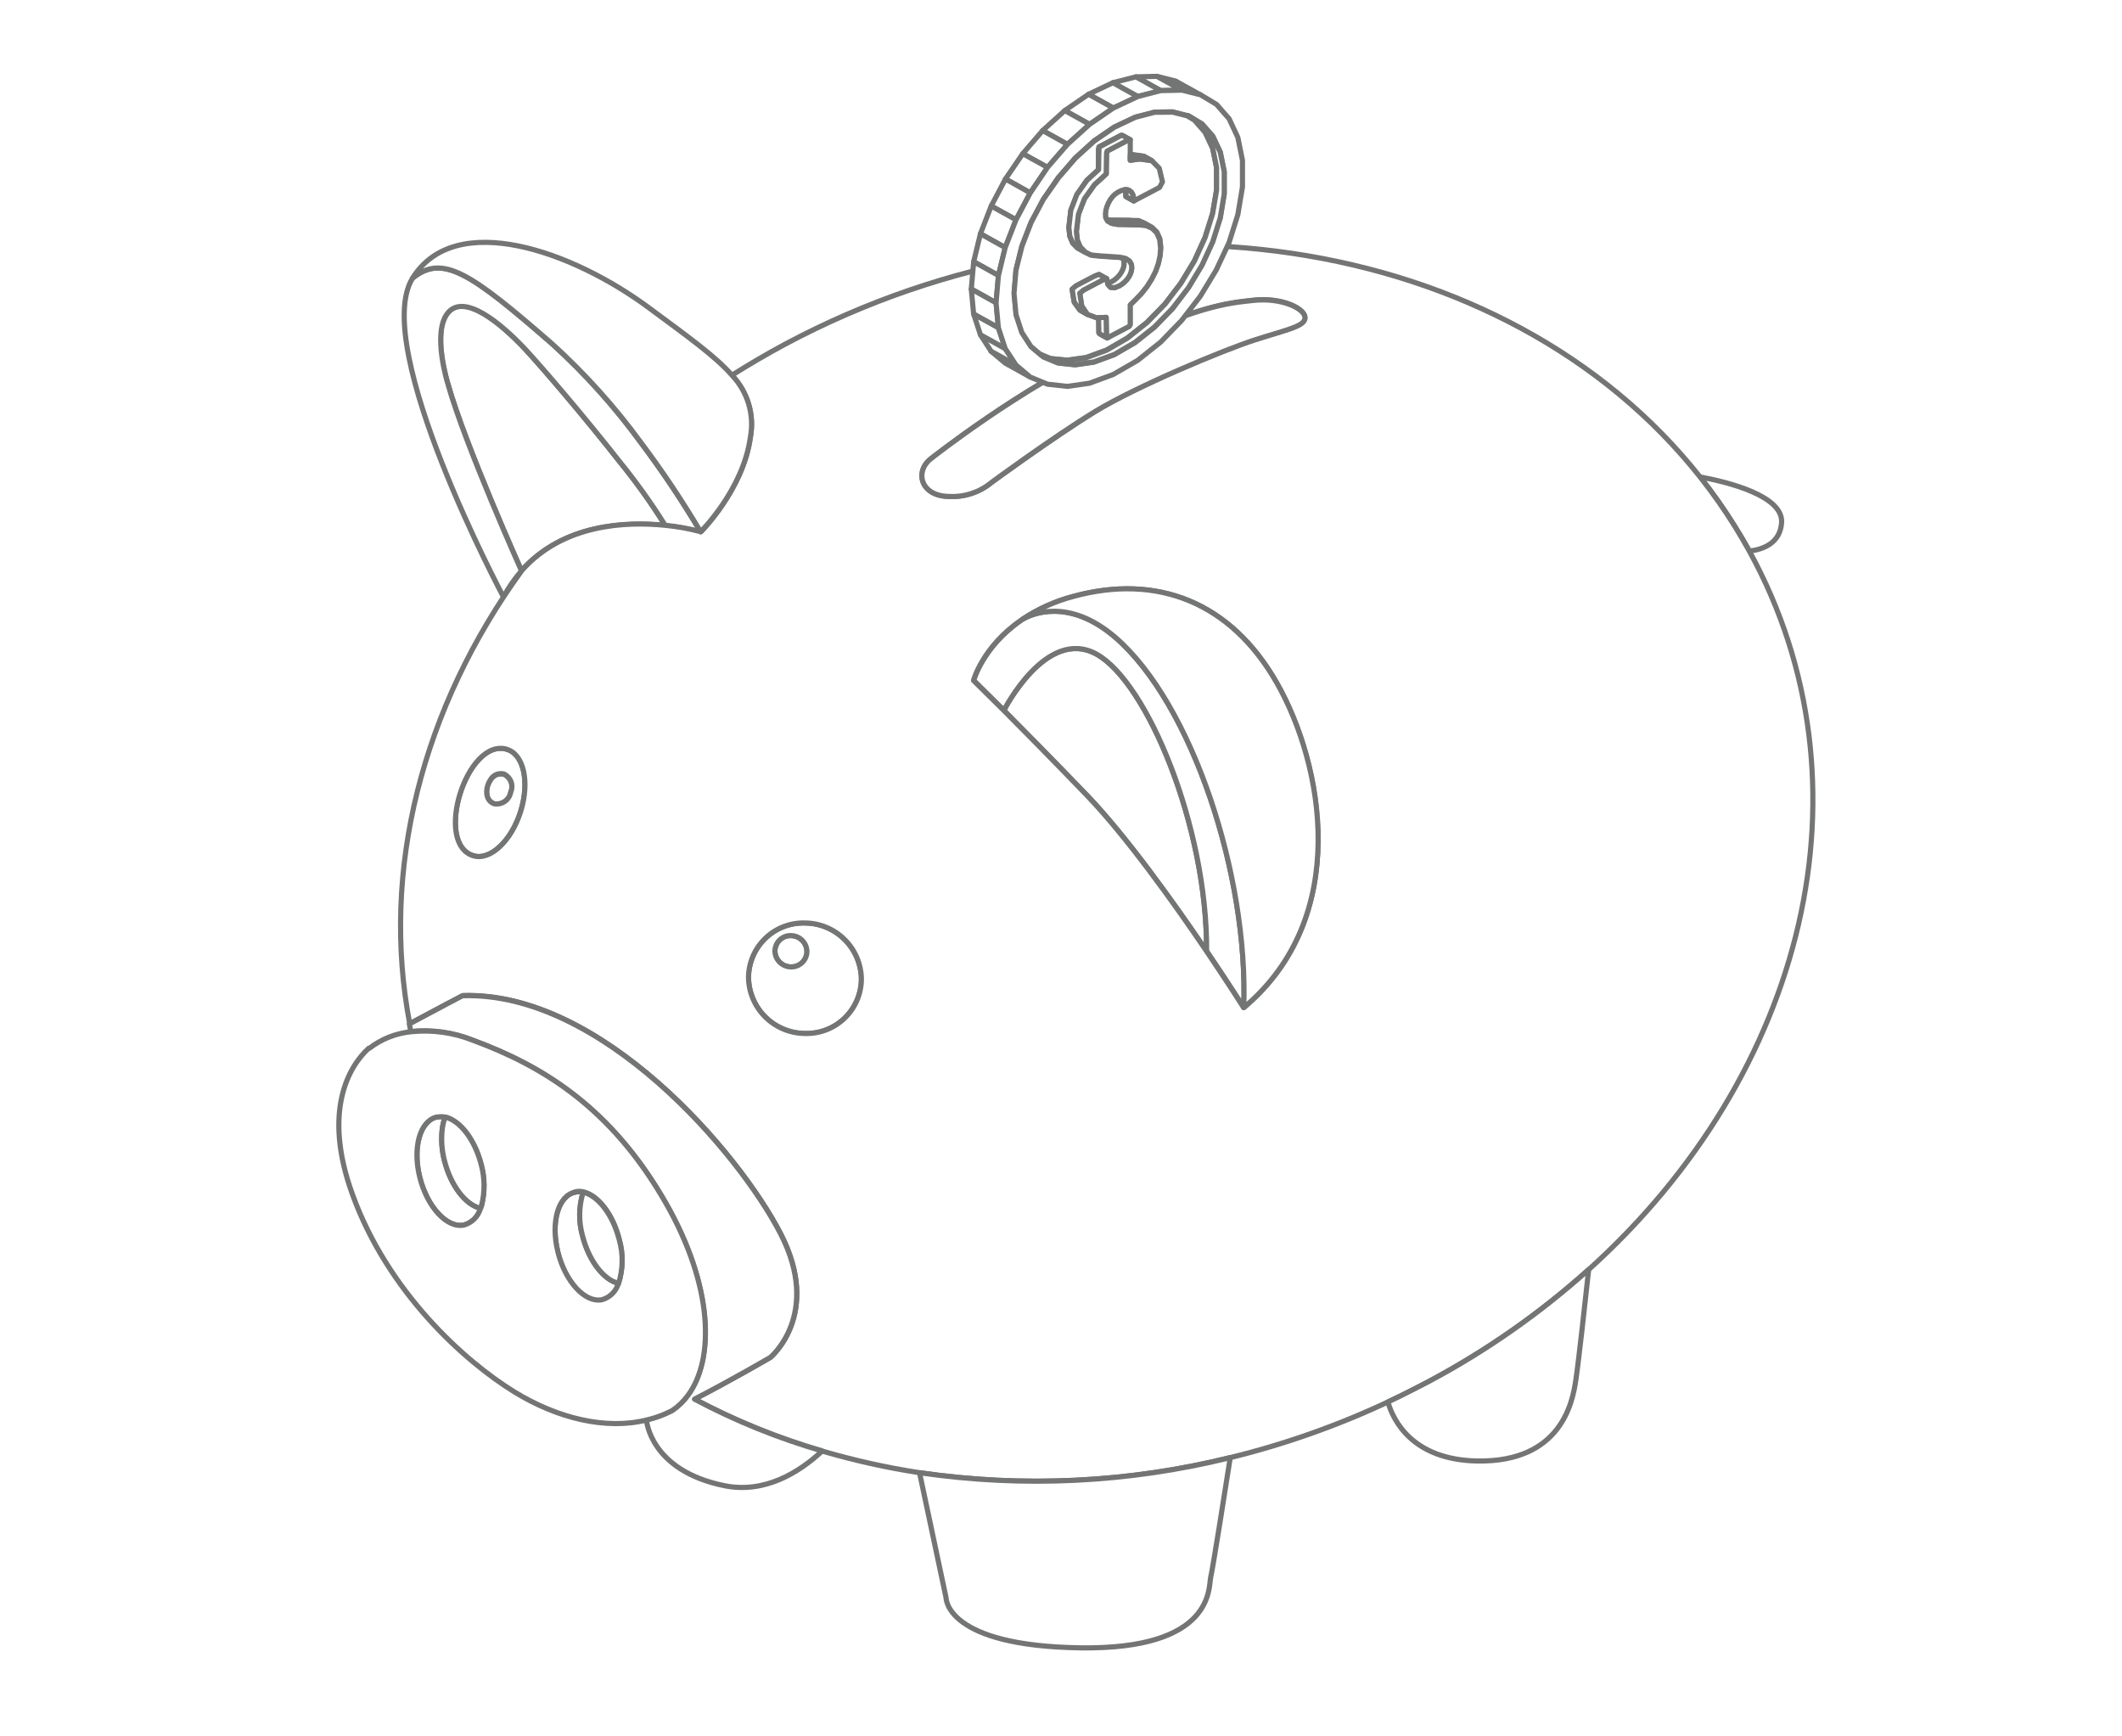 <svg width="330" height="270" viewBox="0 0 330 270" fill="none" xmlns="http://www.w3.org/2000/svg">
<rect x="0" y="0" width="330" height="270" fill="#333333" stroke="none"/>
<g clip-path="url(#clip0_6464_8773)">
<path d="M330 0H0V270H330V0Z" fill="white"/>
<path d="M123 150.35C123.322 150.359 123.643 150.304 123.943 150.188C124.243 150.072 124.518 149.897 124.75 149.673C124.981 149.45 125.166 149.182 125.294 148.886C125.421 148.59 125.487 148.272 125.49 147.95C125.48 147.295 125.213 146.669 124.748 146.208C124.283 145.746 123.655 145.485 123 145.48C122.678 145.471 122.357 145.526 122.057 145.642C121.757 145.758 121.482 145.933 121.251 146.157C121.019 146.38 120.834 146.648 120.706 146.944C120.579 147.24 120.513 147.558 120.51 147.88C120.52 148.535 120.787 149.161 121.252 149.622C121.717 150.084 122.345 150.345 123 150.35Z" fill="white" stroke="#737474" stroke-width="0.8" stroke-linecap="round" stroke-linejoin="round"/>
<path d="M76.91 125C77.478 125.083 78.056 124.944 78.525 124.613C78.994 124.282 79.318 123.783 79.43 123.22C79.659 122.7 79.673 122.11 79.469 121.58C79.265 121.05 78.859 120.622 78.34 120.39C77.926 120.292 77.49 120.337 77.105 120.519C76.72 120.701 76.408 121.008 76.22 121.39C75.42 122.58 75.42 124.55 76.91 125Z" fill="white" stroke="#737474" stroke-width="0.8" stroke-linecap="round" stroke-linejoin="round"/>
<path d="M93.62 202.17C94.24 201.994 94.804 201.66 95.256 201.201C95.709 200.742 96.034 200.173 96.2 199.55C93.91 199.05 91.56 196.07 90.59 192.15C89.967 189.935 90.001 187.586 90.69 185.39C90.279 185.295 89.851 185.295 89.44 185.39C86.8 185.93 85.61 190.12 86.76 194.77C87.91 199.42 91 202.7 93.62 202.17Z" fill="white" stroke="#737474" stroke-width="0.8" stroke-linecap="round" stroke-linejoin="round"/>
<path d="M72.15 190.49C72.769 190.315 73.332 189.983 73.784 189.525C74.236 189.068 74.562 188.501 74.73 187.88C72.44 187.37 70.09 184.4 69.12 180.47C68.724 178.947 68.599 177.366 68.75 175.8C68.819 175.083 68.976 174.378 69.22 173.7C68.807 173.62 68.383 173.62 67.97 173.7H67.88C65.32 174.32 64.15 178.47 65.28 183.06C66.41 187.65 69.51 191 72.15 190.49Z" fill="white" stroke="#737474" stroke-width="0.8" stroke-linecap="round" stroke-linejoin="round"/>
<path d="M170.55 101.74C162.71 97.38 156.11 110.46 156.11 110.46C159.26 113.62 163.8 118.22 169.11 123.74C175.2 130.09 182.61 140.49 187.64 147.89C187.74 128.53 178.38 106.1 170.55 101.74Z" fill="white" stroke="#737474" stroke-width="0.8" stroke-linecap="round" stroke-linejoin="round"/>
<path d="M103.47 81.72C101.299 78.24 98.911 74.9 96.32 71.72C90.83 64.72 84.1 56.88 81.67 54.28C77.87 50.21 72.24 45.54 69.67 48.59C67.1 51.64 69.67 59.72 69.67 59.72C72.36 69.27 81.1 88.72 81.1 88.72C87.57 81.47 97.38 81.09 103.47 81.72Z" fill="white" stroke="#737474" stroke-width="0.8" stroke-linecap="round" stroke-linejoin="round"/>
<path d="M73.65 133.06C76.28 133.82 79.56 130.71 80.98 126.14C82.4 121.57 81.44 117.24 78.81 116.5C72.56 114.7 67.4 131.27 73.65 133.06ZM76.22 121.34C76.408 120.958 76.72 120.651 77.105 120.469C77.49 120.287 77.926 120.242 78.34 120.34C78.859 120.572 79.265 121 79.469 121.53C79.673 122.06 79.659 122.65 79.43 123.17C79.329 123.742 79.01 124.253 78.54 124.595C78.07 124.936 77.485 125.081 76.91 125C75.42 124.55 75.42 122.58 76.22 121.34Z" fill="white" stroke="#737474" stroke-width="0.8" stroke-linecap="round" stroke-linejoin="round"/>
<path d="M125.18 160.7C126.316 160.735 127.447 160.542 128.506 160.133C129.566 159.724 130.534 159.108 131.352 158.319C132.17 157.531 132.822 156.587 133.27 155.543C133.718 154.499 133.953 153.376 133.96 152.24C133.929 149.928 132.993 147.721 131.354 146.091C129.714 144.461 127.502 143.538 125.19 143.52C124.053 143.487 122.92 143.681 121.859 144.091C120.798 144.502 119.829 145.12 119.01 145.91C118.192 146.7 117.539 147.646 117.091 148.692C116.642 149.737 116.408 150.862 116.4 152C116.437 154.31 117.376 156.514 119.017 158.14C120.658 159.766 122.87 160.685 125.18 160.7ZM123 145.48C123.655 145.485 124.283 145.746 124.748 146.208C125.213 146.67 125.48 147.295 125.49 147.95C125.487 148.272 125.421 148.59 125.294 148.886C125.166 149.182 124.981 149.45 124.75 149.673C124.518 149.897 124.243 150.072 123.943 150.188C123.643 150.304 123.322 150.359 123 150.35C122.345 150.345 121.717 150.084 121.252 149.622C120.787 149.161 120.52 148.535 120.51 147.88C120.513 147.558 120.579 147.24 120.707 146.944C120.834 146.648 121.019 146.38 121.251 146.157C121.482 145.933 121.757 145.758 122.057 145.642C122.357 145.526 122.678 145.471 123 145.48Z" fill="white" stroke="#737474" stroke-width="0.8" stroke-linecap="round" stroke-linejoin="round"/>
<path d="M69.68 48.61C72.24 45.61 77.87 50.23 81.68 54.3C84.11 56.9 90.84 64.74 96.33 71.74C98.921 74.92 101.309 78.26 103.48 81.74C105.334 81.921 107.171 82.255 108.97 82.74C106.125 77.941 103.02 73.301 99.67 68.84C95.597 63.248 90.963 58.088 85.84 53.44C73.23 42.44 68.84 39.44 64.16 43.25C57.55 53.93 78.3 92.83 78.3 92.83C79.071 91.372 80.011 90.009 81.1 88.77C81.1 88.77 72.36 69.29 69.67 59.77C69.67 59.74 67.1 51.66 69.68 48.61Z" fill="white" stroke="#737474" stroke-width="0.8" stroke-linecap="round" stroke-linejoin="round"/>
<path d="M173.49 99.14C166.2 92.85 160.43 95.49 159.1 96.24L158.98 96.31L158.83 96.42C152.83 100.56 151.42 105.8 151.42 105.8C151.42 105.8 153.15 107.5 156.12 110.45C156.12 110.45 162.72 97.37 170.56 101.73C178.4 106.09 187.75 128.52 187.65 147.88C191.1 152.98 193.43 156.67 193.43 156.67C194.16 136.05 185.36 109.42 173.49 99.14Z" fill="white" stroke="#737474" stroke-width="0.8" stroke-linecap="round" stroke-linejoin="round"/>
<path d="M272.06 85.69C274.29 85.42 276.81 84.42 277.06 81.33C277.42 77.12 268.76 74.97 264.38 74.16C266.335 76.632 268.148 79.212 269.81 81.89C270.603 83.15 271.353 84.417 272.06 85.69Z" fill="white" stroke="#737474" stroke-width="0.8" stroke-linecap="round" stroke-linejoin="round"/>
<path d="M121.4 191.83C127.89 204.43 119.8 211.08 119.8 211.08C119.8 211.08 113.8 214.56 108.02 217.56C114.347 220.931 121.006 223.639 127.89 225.64C132.847 227.092 137.895 228.215 143 229C159.107 231.355 175.518 230.557 191.32 226.65C199.76 224.586 207.973 221.688 215.84 218C217.96 217 220.05 216 222.14 214.85C231.126 210.069 239.498 204.213 247.07 197.41C280.84 166.97 291.95 121.98 272.07 85.74C271.37 84.467 270.63 83.2 269.85 81.94C268.188 79.262 266.375 76.681 264.42 74.21C234.22 36 172.76 26.45 122 53.57C119.18 55.09 116.447 56.687 113.8 58.36C115.014 59.621 115.909 61.154 116.412 62.83C116.915 64.507 117.01 66.279 116.69 68C115.58 76.14 109 82.69 109 82.69C107.201 82.206 105.364 81.871 103.51 81.69C97.42 81.06 87.61 81.44 81.17 88.69C65.63 110.09 59.17 135.38 63.72 159.19C67.58 157.11 71.99 154.8 71.99 154.8C93.5 154.14 114.92 179.24 121.4 191.83ZM193.4 156.68C193.4 156.68 191.07 152.99 187.62 147.89C182.62 140.49 175.18 130.09 169.09 123.74C163.78 118.22 159.24 113.62 156.09 110.46C153.09 107.51 151.39 105.81 151.39 105.81C151.39 105.81 152.78 100.57 158.8 96.43L158.95 96.32L159.07 96.25C161.468 94.664 164.11 93.482 166.89 92.75C179.89 89.2 191.38 93.58 198.55 106.23C205.72 118.88 210.2 142.6 193.42 156.68H193.4ZM144.81 71.3C144.81 71.3 158.81 60.2 172.57 53.91C186.33 47.62 190.57 47.15 194.94 46.67C199.31 46.19 202.86 47.94 202.94 49.32C203.02 50.7 200.17 51.19 195.18 52.8C190.19 54.41 176.73 60 170.28 64C163.83 68 154.21 75 154.21 75C152.346 76.552 149.961 77.335 147.54 77.19C143.13 77.12 142.21 73.28 144.81 71.3ZM125.19 143.52C127.502 143.538 129.714 144.461 131.354 146.091C132.993 147.721 133.929 149.928 133.96 152.24C133.953 153.376 133.718 154.499 133.27 155.543C132.822 156.587 132.17 157.531 131.352 158.319C130.534 159.108 129.566 159.724 128.506 160.133C127.446 160.542 126.316 160.735 125.18 160.7C122.87 160.685 120.658 159.766 119.017 158.14C117.376 156.514 116.437 154.31 116.4 152C116.408 150.862 116.642 149.737 117.091 148.692C117.539 147.646 118.192 146.7 119.01 145.91C119.829 145.12 120.798 144.502 121.859 144.091C122.92 143.681 124.053 143.487 125.19 143.52ZM78.81 116.52C81.44 117.26 82.41 121.58 80.98 126.16C79.55 130.74 76.28 133.84 73.65 133.08C67.4 131.27 72.56 114.7 78.81 116.5V116.52Z" fill="white" stroke="#737474" stroke-width="0.8" stroke-linecap="round" stroke-linejoin="round"/>
<path d="M215.84 218C216.63 220.77 219.56 227 229.76 227.18C242.85 227.38 244.57 217.94 245.06 214.62C245.46 212.01 246.6 201.72 247.06 197.41C239.488 204.213 231.116 210.069 222.13 214.85C220.05 215.91 218 217 215.84 218Z" fill="white" stroke="#737474" stroke-width="0.8" stroke-linecap="round" stroke-linejoin="round"/>
<path d="M147.54 77.19C149.961 77.335 152.346 76.552 154.21 75C154.21 75 163.83 67.92 170.28 64C176.73 60.08 190.2 54.44 195.18 52.84C200.16 51.24 203.02 50.74 202.94 49.36C202.86 47.98 199.35 46.25 194.94 46.71C190.53 47.17 186.37 47.66 172.57 53.95C158.77 60.24 144.81 71.3 144.81 71.3C142.21 73.28 143.13 77.12 147.54 77.19Z" fill="white" stroke="#737474" stroke-width="0.8" stroke-linecap="round" stroke-linejoin="round"/>
<path d="M166.92 92.74C164.14 93.472 161.498 94.654 159.1 96.24C160.43 95.49 166.2 92.85 173.49 99.14C185.36 109.42 194.16 136.05 193.42 156.68C210.2 142.6 205.77 118.86 198.58 106.22C191.39 93.58 179.9 89.19 166.92 92.74Z" fill="white" stroke="#737474" stroke-width="0.8" stroke-linecap="round" stroke-linejoin="round"/>
<path d="M143 229L147.13 248.46C147.13 248.62 147.24 255.92 167.94 256.23C188.88 256.55 187.94 246.78 188.27 245.29C188.58 244.08 190.59 231.34 191.32 226.65C175.518 230.557 159.107 231.355 143 229Z" fill="white" stroke="#737474" stroke-width="0.8" stroke-linecap="round" stroke-linejoin="round"/>
<path d="M73.54 161.75C84.19 165.69 94.96 172.06 103.54 187.09C110.88 199.96 111.14 211.3 106.95 216.96C106.273 217.895 105.433 218.702 104.47 219.34L103.53 219.78C102.564 220.208 101.56 220.543 100.53 220.78C100.53 220.78 101.03 228.66 112.66 231.02C118.88 232.27 124.22 229.02 127.86 225.62C120.98 223.624 114.325 220.923 108 217.56C113.82 214.56 119.78 211.08 119.78 211.08C119.78 211.08 127.87 204.43 121.38 191.83C114.89 179.23 93.48 154.14 71.93 154.83C71.93 154.83 67.52 157.14 63.66 159.22C63.74 159.61 63.81 160 63.88 160.39C67.163 160.053 70.478 160.519 73.54 161.75Z" fill="white" stroke="#737474" stroke-width="0.8" stroke-linecap="round" stroke-linejoin="round"/>
<path d="M85.84 53.44C90.957 58.073 95.588 63.216 99.66 68.79C103.01 73.251 106.115 77.891 108.96 82.69C108.96 82.69 115.58 76.14 116.69 68.01C117.017 66.291 116.929 64.518 116.433 62.84C115.937 61.162 115.048 59.626 113.84 58.36C111.3 55.44 107.09 52.43 101.02 47.94C89 39 70.78 32.57 64.16 43.25C68.82 39.42 73.23 42.47 85.84 53.44Z" fill="white" stroke="#737474" stroke-width="0.8" stroke-linecap="round" stroke-linejoin="round"/>
<path d="M57.34 163C54.27 165.79 50.11 172.79 54.81 185.72C60.3 200.89 72.17 211.62 80 216.44C86.74 220.58 94.3 222.37 100.56 220.8C101.59 220.563 102.594 220.228 103.56 219.8L104.5 219.36C105.463 218.722 106.303 217.915 106.98 216.98C111.17 211.32 110.91 199.98 103.57 187.11C95.01 172.11 84.24 165.71 73.57 161.77C70.513 160.549 67.204 160.09 63.93 160.43C61.57 160.666 59.322 161.556 57.44 163H57.34ZM89.44 185.32C89.851 185.225 90.279 185.225 90.69 185.32C92.99 185.82 95.33 188.79 96.3 192.71C96.933 194.927 96.899 197.282 96.2 199.48C96.034 200.103 95.709 200.672 95.256 201.131C94.804 201.59 94.24 201.924 93.62 202.1C90.99 202.63 87.91 199.31 86.76 194.67C85.61 190.03 86.8 185.9 89.44 185.36V185.32ZM67.88 173.7H67.97C68.383 173.62 68.807 173.62 69.22 173.7C71.52 174.22 73.86 177.19 74.84 181.11C75.393 183.157 75.417 185.311 74.91 187.37C74.85 187.54 74.79 187.72 74.73 187.88C74.562 188.501 74.237 189.068 73.784 189.525C73.332 189.983 72.769 190.315 72.15 190.49C69.51 191.03 66.44 187.7 65.28 183.06C64.12 178.42 65.32 174.32 67.88 173.7Z" fill="white" stroke="#737474" stroke-width="0.8" stroke-linecap="round" stroke-linejoin="round"/>
<path d="M90.59 192.15C91.59 196.07 93.91 199.05 96.2 199.55C96.899 197.352 96.933 194.997 96.3 192.78C95.3 188.86 92.99 185.89 90.69 185.39C90.002 187.586 89.967 189.935 90.59 192.15Z" fill="white" stroke="#737474" stroke-width="0.8" stroke-linecap="round" stroke-linejoin="round"/>
<path d="M69.12 180.47C70.12 184.4 72.44 187.37 74.73 187.88C74.79 187.72 74.85 187.54 74.91 187.37C75.417 185.311 75.393 183.157 74.84 181.11C73.84 177.19 71.52 174.22 69.22 173.7C68.976 174.378 68.819 175.083 68.75 175.8C68.599 177.366 68.724 178.947 69.12 180.47Z" fill="white" stroke="#737474" stroke-width="0.8" stroke-linecap="round" stroke-linejoin="round"/>
<path d="M157.53 57.13L159.03 57.97L160.21 58.63L158 56.76L156.82 56.11L155.31 55.27L154.13 54.62L156.35 56.48L157.53 57.13Z" fill="white" stroke="#737474" stroke-width="0.8" stroke-linecap="round" stroke-linejoin="round"/>
<path d="M156.82 56.11L158 56.76L156.33 54.2L155.15 53.54L153.64 52.7L152.47 52.05L154.13 54.62L155.31 55.27L156.82 56.11Z" fill="white" stroke="#737474" stroke-width="0.8" stroke-linecap="round" stroke-linejoin="round"/>
<path d="M155.15 53.54L156.33 54.2L155.28 50.96L154.1 50.3L152.59 49.47L151.41 48.81L152.47 52.05L153.64 52.7L155.15 53.54Z" fill="white" stroke="#737474" stroke-width="0.8" stroke-linecap="round" stroke-linejoin="round"/>
<path d="M182.6 13.36L183.78 14.02L186.68 14.75L185.51 14.09L184 13.26L182.82 12.6L179.92 11.87L181.1 12.53L182.6 13.36Z" fill="white" stroke="#737474" stroke-width="0.8" stroke-linecap="round" stroke-linejoin="round"/>
<path d="M179.33 13.44L180.51 14.09L183.78 14.02L182.6 13.36L181.1 12.53L179.92 11.87L176.65 11.95L177.83 12.6L179.33 13.44Z" fill="white" stroke="#737474" stroke-width="0.8" stroke-linecap="round" stroke-linejoin="round"/>
<path d="M175.76 14.36L176.94 15.01L180.51 14.09L179.33 13.44L177.83 12.6L176.65 11.95L173.08 12.86L174.25 13.52L175.76 14.36Z" fill="white" stroke="#737474" stroke-width="0.8" stroke-linecap="round" stroke-linejoin="round"/>
<path d="M171.97 16.15L173.14 16.8L176.94 15.01L175.76 14.36L174.25 13.52L173.08 12.86L169.28 14.66L170.46 15.31L171.97 16.15Z" fill="white" stroke="#737474" stroke-width="0.8" stroke-linecap="round" stroke-linejoin="round"/>
<path d="M168.27 18.68L169.45 19.34L173.14 16.8L171.97 16.15L170.46 15.31L169.28 14.66L165.59 17.19L166.76 17.84L168.27 18.68Z" fill="white" stroke="#737474" stroke-width="0.8" stroke-linecap="round" stroke-linejoin="round"/>
<path d="M164.84 21.8L166.01 22.45L169.45 19.34L168.27 18.68L166.76 17.84L165.59 17.19L162.15 20.3L163.33 20.96L164.84 21.8Z" fill="white" stroke="#737474" stroke-width="0.8" stroke-linecap="round" stroke-linejoin="round"/>
<path d="M161.74 25.38L162.92 26.04L166.01 22.45L164.84 21.8L163.33 20.96L162.15 20.3L159.06 23.89L160.23 24.55L161.74 25.38Z" fill="white" stroke="#737474" stroke-width="0.8" stroke-linecap="round" stroke-linejoin="round"/>
<path d="M159.04 29.33L160.22 29.99L162.92 26.04L161.74 25.38L160.23 24.55L159.06 23.89L156.36 27.84L157.54 28.49L159.04 29.33Z" fill="white" stroke="#737474" stroke-width="0.8" stroke-linecap="round" stroke-linejoin="round"/>
<path d="M156.83 33.52L158.01 34.18L160.22 29.99L159.04 29.33L157.54 28.49L156.36 27.84L154.15 32.03L155.32 32.69L156.83 33.52Z" fill="white" stroke="#737474" stroke-width="0.8" stroke-linecap="round" stroke-linejoin="round"/>
<path d="M155.16 37.85L156.33 38.5L158.01 34.18L156.83 33.52L155.32 32.69L154.15 32.03L152.47 36.35L153.65 37.01L155.16 37.85Z" fill="white" stroke="#737474" stroke-width="0.8" stroke-linecap="round" stroke-linejoin="round"/>
<path d="M154.1 42.19L155.28 42.84L156.33 38.5L155.16 37.85L153.65 37.01L152.47 36.35L151.42 40.7L152.6 41.35L154.1 42.19Z" fill="white" stroke="#737474" stroke-width="0.8" stroke-linecap="round" stroke-linejoin="round"/>
<path d="M153.73 46.44L154.91 47.09L155.28 42.84L154.1 42.19L152.6 41.35L151.42 40.7L151.05 44.95L152.23 45.6L153.73 46.44Z" fill="white" stroke="#737474" stroke-width="0.8" stroke-linecap="round" stroke-linejoin="round"/>
<path d="M154.1 50.3L155.28 50.96L154.91 47.09L153.73 46.44L152.23 45.6L151.05 44.95L151.41 48.81L152.59 49.47L154.1 50.3Z" fill="white" stroke="#737474" stroke-width="0.8" stroke-linecap="round" stroke-linejoin="round"/>
<path d="M180.51 14.09L176.94 15.01L173.14 16.8L169.45 19.33L166 22.45L162.92 26L160.22 30L158 34.18L156.32 38.5L155.27 42.85L154.9 47.09L155.26 50.96L156.32 54.19L158 56.76L160.21 58.63L162.9 59.74L166 60.08L169.43 59.59L173.12 58.23L176.92 56.04L180.49 53.2L183.76 49.83L186.67 46.05L189.13 42L191.13 37.73L192.5 33.38L193.22 29.07V24.93L192.5 21.37L191.14 18.46L189.19 16.24L186.72 14.75L183.82 14.02L180.51 14.09ZM184.83 18L186.93 19.27L188.6 21.17L189.77 23.65L190.38 26.65V30.16L189.77 33.84L188.6 37.55L186.93 41.19L184.83 44.68L182.34 48L179.55 50.87L176.5 53.29L173.27 55.16L170.11 56.32L167.19 56.74L164.54 56.45L162.25 55.5L161.86 55.17L160.36 53.91L158.94 51.72L158.04 48.96L157.73 45.66L158 42L158.9 38.29L160.33 34.6L162.26 31L164.56 27.63L167.2 24.57L170.13 21.91L173.28 19.75L176.52 18.22L179.52 17.44L182.31 17.38L184.61 17.96L184.83 18Z" fill="white" stroke="#737474" stroke-width="0.8" stroke-linecap="round" stroke-linejoin="round"/>
<path d="M179.57 17.46L176.57 18.24L173.33 19.77L170.18 21.93L167.25 24.59L164.61 27.65L162.26 31L160.37 34.57L158.94 38.26L158 42L157.69 45.62L158 48.92L158.9 51.68L160.32 53.87L161.82 55.13L163.33 55.76L166 56L168.93 55.58L172.08 54.43L175.31 52.56L178.36 50.14L181.16 47.27L183.63 44.04L185.74 40.56L187.4 36.91L188.57 33.2L189.19 29.53V26.05L188.58 23.05L187.41 20.57L185.75 18.68L184.65 18.02L182.35 17.44L179.57 17.46ZM171.94 33.84L172.13 34.15L172.6 34.24H174.15H175.53L176.53 34.29H177.07L177.99 34.69L179.16 35.35L179.91 36.09L180.37 37.09L180.52 38.43L180.43 39.64L180.13 41L179.7 42.22L179.08 43.43L178.34 44.59L177.48 45.67L176.48 46.67L175.74 47.39V50.47L175.59 50.73L172.16 52.53L171 51.9L170.89 51.73V50.73V49.49V49.42H170.58L169.14 48.89L167.97 48.23L167.05 47L166.73 45L167.33 44.49L168.82 43.72L170.3 42.94L170.91 42.7L172.09 43.36L172.25 44.1L172.92 43.83L173.34 43.56L173.72 43.24L174.06 42.87L174.36 42.46L174.59 42.02L174.75 41.58L174.82 41.13V40.54L174.59 40.14L174.16 40.04L172.59 39.94L171.19 39.84L170.19 39.75L169.66 39.68L168.74 39.23L167.57 38.58L166.82 37.81L166.37 36.75L166.22 35.4L166.53 32.72L167.47 30.29L169 28.05L170.82 26.38V25.64V24.32V23.18L170.89 22.84L171.81 22.36L173.21 21.62L174.31 21.04H174.51L175.68 21.69V24.07L175.98 24.02L177.84 24.28L179.02 24.94L180.19 26.13L180.69 28.24L180.24 29.1L176.24 31.21L175.06 30.55V30.03L174.94 29.57L174.88 29.45L174.4 29.58L173.88 29.82L173.41 30.14L173 30.54L172.65 31L172.35 31.54L172.12 32.09L171.97 32.63L171.9 33.18L171.94 33.84Z" fill="white" stroke="#737474" stroke-width="0.8" stroke-linecap="round" stroke-linejoin="round"/>
<path d="M187.42 20.53L188.59 23.01L189.2 26.05V29.56L188.58 33.23L187.41 36.94L185.75 40.59L183.64 44.07L181.17 47.3L178.37 50.17L175.32 52.59L172.09 54.46L168.94 55.62L166.01 56.03L163.37 55.75L161.86 55.12L162.25 55.45L164.54 56.41L167.19 56.69L170.11 56.27L173.27 55.12L176.5 53.24L179.55 50.82L182.34 47.95L184.82 44.73L186.92 41.24L188.59 37.6L189.76 33.89L190.38 30.21V26.7L189.76 23.67L188.6 21.19L186.93 19.29L184.83 18.02L184.66 17.98L185.76 18.64L187.42 20.53Z" fill="white" stroke="#737474" stroke-width="0.8" stroke-linecap="round" stroke-linejoin="round"/>
<path d="M172.13 32.13L172.36 31.58L172.66 31.04L173.01 30.58L173.42 30.18L173.89 29.86L174.41 29.62L174.89 29.49H174.92L175.24 29.5H175.31L175.67 29.64L175.96 29.9L176.16 30.26L176.28 30.73L176.32 31.25L180.33 29.14L180.78 28.28L180.28 26.17L179.11 24.98L177.25 24.72L175.77 24.92V24.11V21.73L175.58 21.7L174.48 22.28L173.08 23.01L172.16 23.5L172.08 23.83L172.06 24.98L172.04 26.29L172.03 27.04L170.21 28.71L168.65 30.89L167.71 33.32L167.39 36.01L167.54 37.35L167.99 38.41L168.75 39.19L169.66 39.63L170.19 39.7L171.16 39.79L172.56 39.88L174.13 39.99L174.56 40.09L174.9 40.17L175.04 40.2L175.65 40.59L175.96 41.15L176 41.73L175.92 42.19L175.77 42.63L175.54 43.06L175.24 43.48L174.89 43.84L174.51 44.16L174.1 44.43L173.35 44.73L172.71 44.68L172.29 44.21L172.27 44.13L172.25 44.05L172.09 43.31L171.47 43.54L169.99 44.32L168.51 45.1L167.91 45.6L168.23 47.61L169.1 48.88L170.54 49.41L170.85 49.4L172.02 49.35L172.03 50.11L172.05 51.35L172.07 52.38L172.18 52.55L175.61 50.75L175.76 50.49V47.41L176.5 46.69L177.48 45.67L178.34 44.59L179.08 43.43L179.7 42.22L180.13 41L180.4 39.79L180.49 38.58L180.34 37.24L179.88 36.2L179.13 35.46L178.22 35.06L177.67 35L176.71 34.96L175.33 34.92L173.78 34.89L172.87 34.72L172.26 34.37L172.13 34.15L171.94 33.84L171.91 33.22L171.98 32.67L172.13 32.13Z" fill="white" stroke="#737474" stroke-width="0.8" stroke-linecap="round" stroke-linejoin="round"/>
<path d="M177.25 24.72L179.11 24.98L177.93 24.32L176.07 24.07L175.77 24.11V24.92L177.25 24.72Z" fill="white" stroke="#737474" stroke-width="0.8" stroke-linecap="round" stroke-linejoin="round"/>
<path d="M172.87 34.72L173.78 34.89L175.33 34.92L176.71 34.96L177.67 35L178.22 35.06L179.13 35.46L177.96 34.8L177.04 34.4L176.5 34.35L175.53 34.3L174.15 34.27L172.6 34.24L172.13 34.15L172.26 34.37L172.87 34.72Z" fill="white" stroke="#737474" stroke-width="0.8" stroke-linecap="round" stroke-linejoin="round"/>
<path d="M172.29 44.21L172.71 44.68L173.35 44.73L174.1 44.43L174.51 44.16L174.89 43.84L175.24 43.48L175.54 43.06L175.77 42.63L175.92 42.19L176 41.73L175.96 41.15L175.65 40.59L175.04 40.2L174.9 40.17L174.56 40.09L174.79 40.49L174.82 41.08L174.75 41.53L174.59 41.97L174.36 42.41L174.06 42.82L173.72 43.19L173.34 43.51L172.92 43.78L172.25 44.05L172.27 44.13L172.29 44.21Z" fill="white" stroke="#737474" stroke-width="0.8" stroke-linecap="round" stroke-linejoin="round"/>
<path d="M172.05 51.35L172.03 50.11L172.02 49.35L170.85 49.4V49.46L170.87 50.7L170.89 51.73L171 51.9L172.18 52.55L172.07 52.38L172.05 51.35Z" fill="white" stroke="#737474" stroke-width="0.8" stroke-linecap="round" stroke-linejoin="round"/>
<path d="M167.91 45.6L168.51 45.1L169.99 44.32L171.47 43.54L172.09 43.31L170.91 42.66L170.3 42.89L168.81 43.66L167.34 44.44L166.73 44.95L167.05 46.95L167.93 48.22L169.1 48.88L168.23 47.61L167.91 45.6Z" fill="white" stroke="#737474" stroke-width="0.8" stroke-linecap="round" stroke-linejoin="round"/>
<path d="M167.54 37.35L167.39 36.01L167.71 33.32L168.65 30.89L170.21 28.71L172.03 27.04L172.04 26.29L172.06 24.98L172.08 23.83L172.16 23.5L173.08 23.01L174.48 22.28L175.58 21.7L175.77 21.73L174.6 21.08L174.4 21.04L173.3 21.62L171.9 22.36L170.98 22.84L170.91 23.18L170.88 24.32L170.86 25.64L170.85 26.38L169.03 28.05L167.47 30.24L166.53 32.67L166.22 35.35L166.37 36.7L166.82 37.76L167.57 38.53L168.75 39.19L167.99 38.41L167.54 37.35Z" fill="white" stroke="#737474" stroke-width="0.8" stroke-linecap="round" stroke-linejoin="round"/>
<path d="M176.16 30.26L175.96 29.9L175.67 29.64L175.31 29.5H175.24L174.92 29.49L174.98 29.61L175.1 30.07L175.14 30.59L176.32 31.25L176.28 30.73L176.16 30.26Z" fill="white" stroke="#737474" stroke-width="0.8" stroke-linecap="round" stroke-linejoin="round"/>
</g>
<defs>
<clipPath id="clip0_6464_8773">
<rect width="330" height="270" fill="white"/>
</clipPath>
</defs>
</svg>
